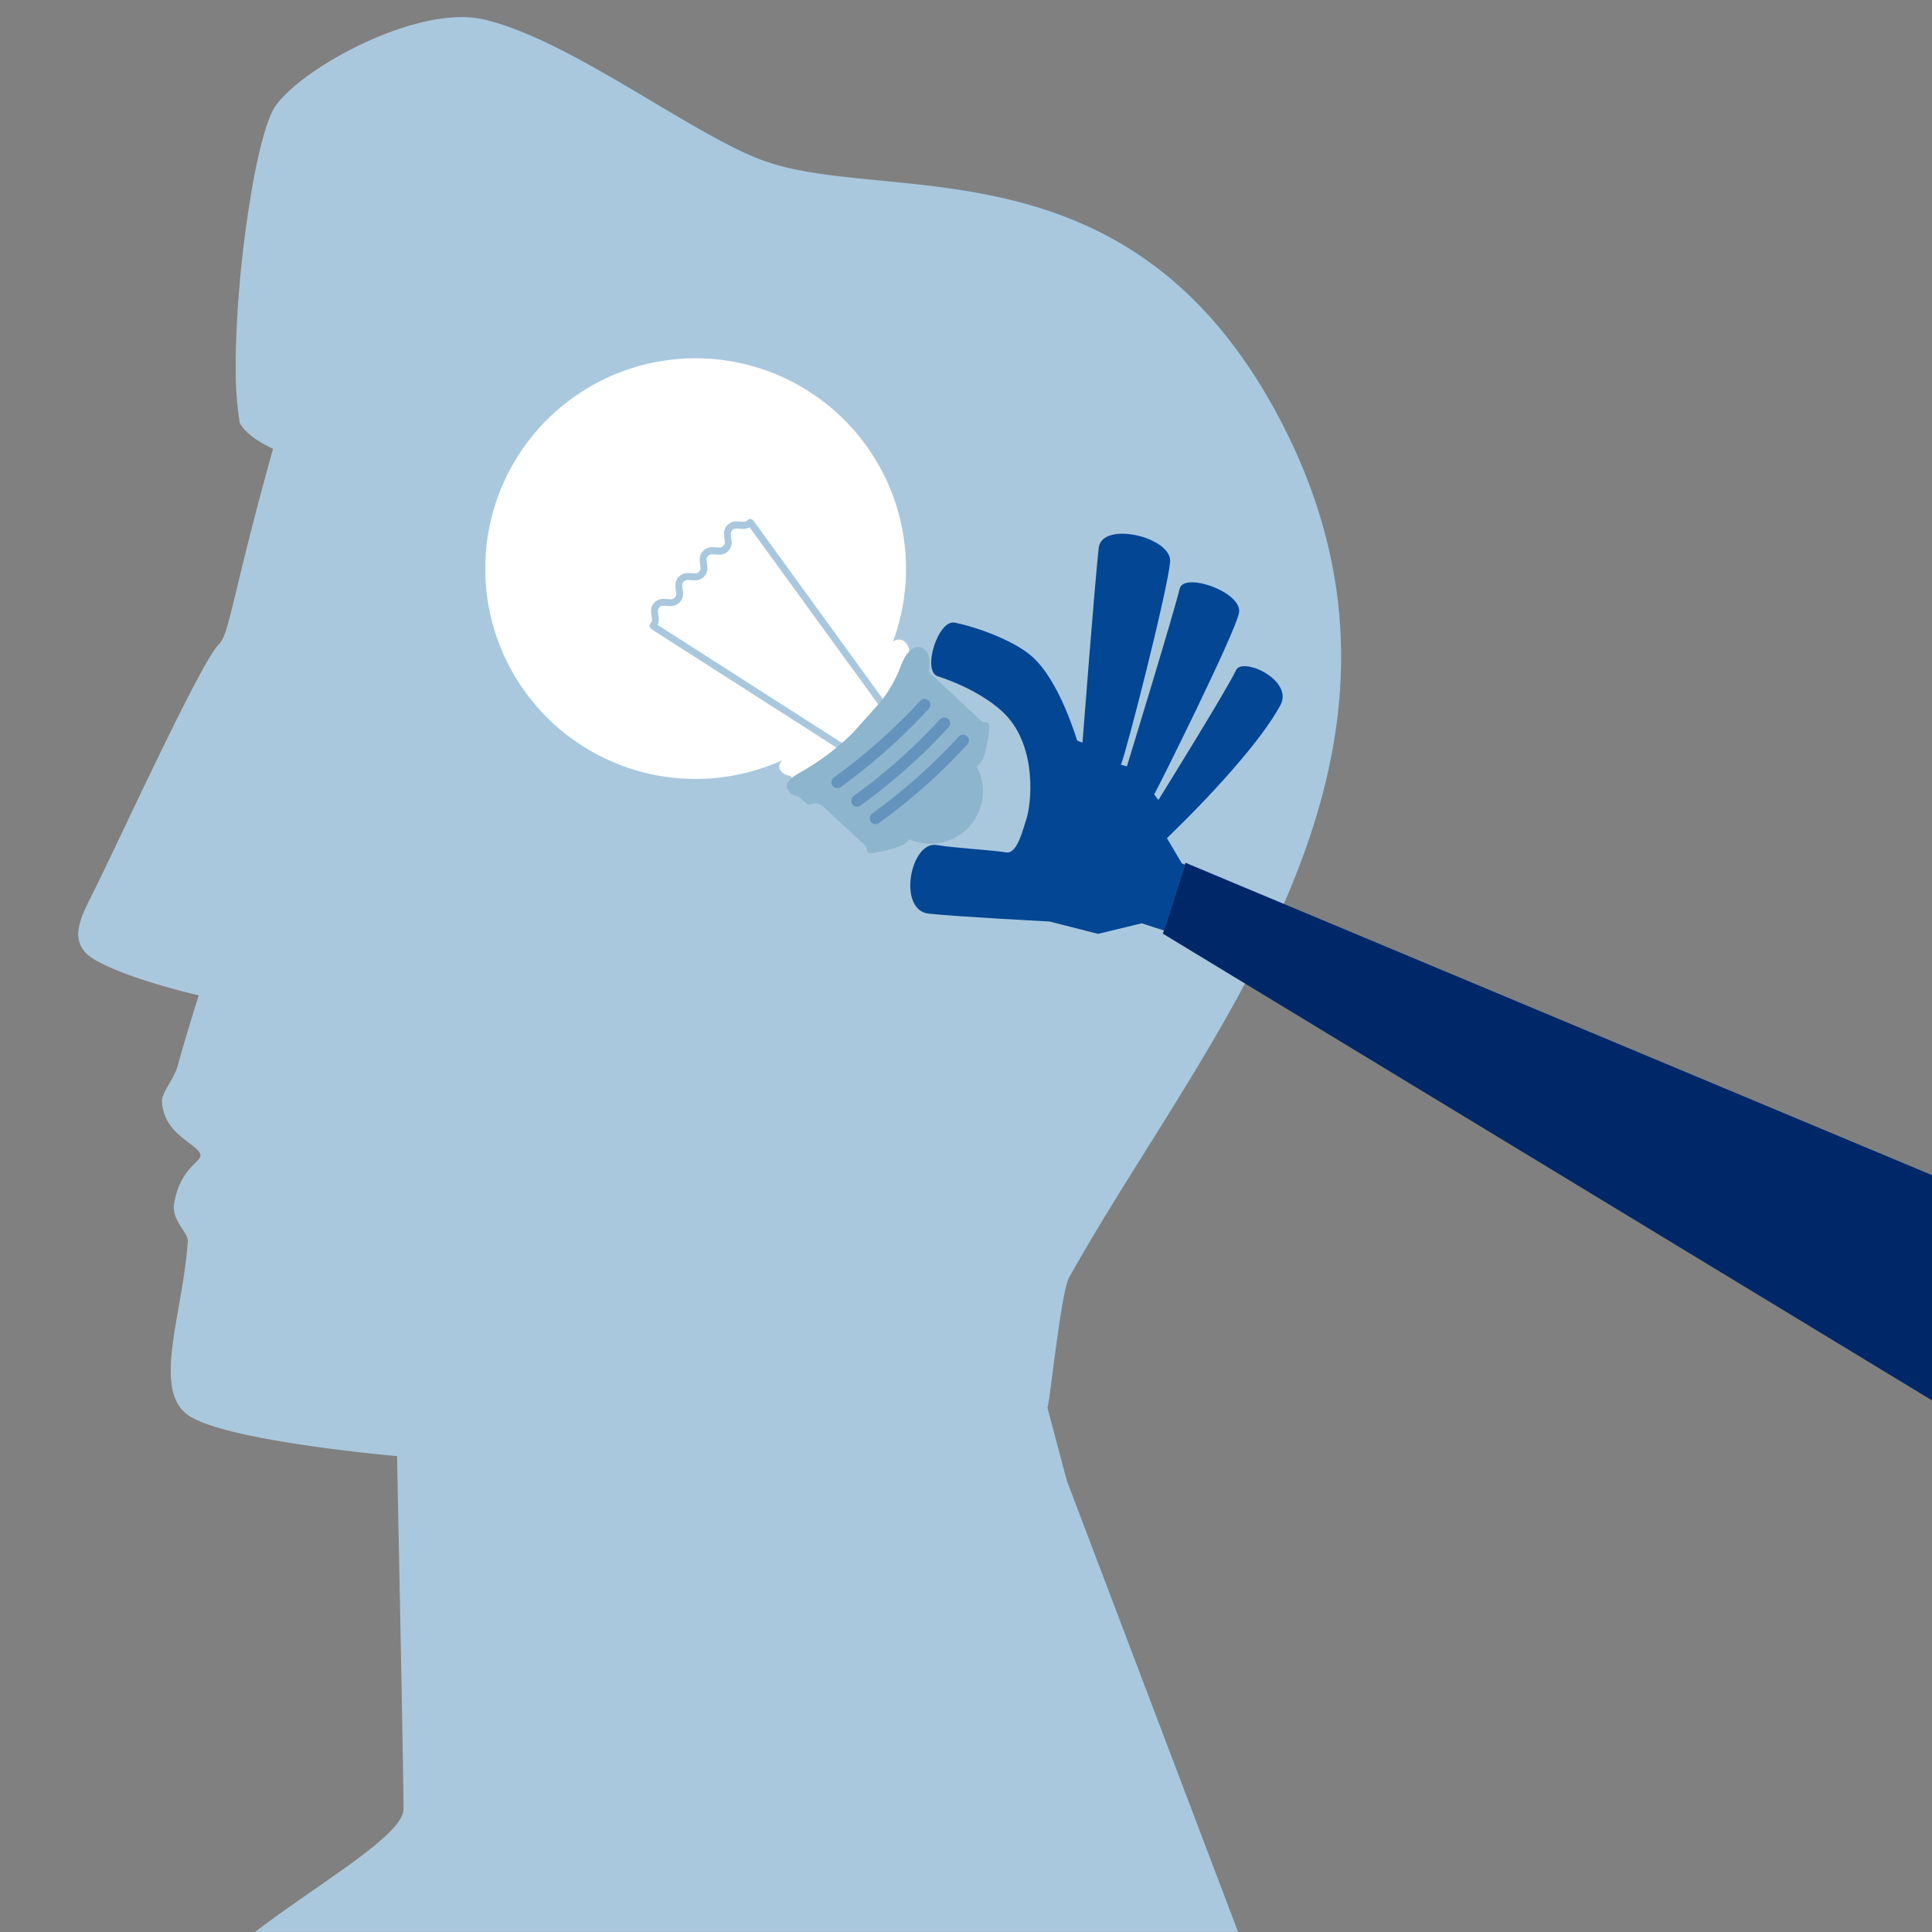 <svg id="Layer_1" data-name="Layer 1" xmlns="http://www.w3.org/2000/svg" xmlns:xlink="http://www.w3.org/1999/xlink" viewBox="0 0 790 790"><rect x="0" y="0" width="790" height="790" fill="#808080" stroke="none"/><defs><style>.cls-1{fill:none;}.cls-2{clip-path:url(#clip-path);}.cls-3{fill:#a9c8de;}.cls-4{clip-path:url(#clip-path-2);}.cls-5{fill:#fff;}.cls-6{fill:#8db5ce;}.cls-7{opacity:0.3;}.cls-8{clip-path:url(#clip-path-4);}.cls-9{fill:#034694;}.cls-10{fill:#002869;}</style><clipPath id="clip-path"><rect class="cls-1" x="32" y="7" width="516.39" height="782.96"/></clipPath><clipPath id="clip-path-2"><rect class="cls-1" x="198.5" y="146.5" width="923.9" height="589.69"/></clipPath><clipPath id="clip-path-4"><rect class="cls-1" x="340" y="285.73" width="56.1" height="51.27"/></clipPath></defs><title>Head and hand</title><g class="cls-2"><path class="cls-3" d="M428.32,575.65c1.06-3,5.54-47.4,8.83-53.27,55.13-98.69,157.41-210.76,87.79-347.84C464.45,55.46,364.58,83.93,313.06,66,284.14,56,233.17,16,197.65,7.92c-24.33-5.5-64.83,14.89-80.56,30.34-.32.31-.59.62-.9.93-.59.61-1.2,1.22-1.7,1.81a27.43,27.43,0,0,0-2.12,2.78c-1.82,2.81-3.66,8-5.42,14.74-.58,2.26-1.16,4.69-1.72,7.26-1.07,4.92-2.09,10.41-3,16.21q-.84,5.16-1.59,10.61a457.67,457.67,0,0,0-4.14,48.68c-.09,3.1-.12,6.13-.11,9A138.39,138.39,0,0,0,98,172.78c1.93,3.9,6.72,7.45,13.64,10.74C94.33,245.74,94,259,89.33,263.66,82,270.89,47.6,346,38.4,364.35c-5,10.1-11.74,21.29.65,28.27C53.49,400.75,81.28,407,81.28,407s-4.77,14.87-8.71,29.07c-1.37,4.92-6.45,10.82-6.34,14.08.49,14.27,15.64,17.75,15.73,22.36.05,2.63-8.34,5.47-10.76,19.59C70,499,77.06,503.9,76.8,507.6c-2.11,30.44-15.23,61.83,1.08,71.69,17,10.28,84.46,16.12,84.46,16.12S165,724,165,739.74c0,10.59-33.92,29.83-60.67,50.21H506.24l-70.05-184.6Z"/></g><g class="cls-4"><g class="cls-4"><path class="cls-5" d="M343.49,170A86,86,0,1,0,320,310.8c-1.82,1.79-1.83,3.46-.07,5.1a5.48,5.48,0,0,0,3.08,1.32,32.22,32.22,0,0,0,3.41,2.93c1.15.54,3.13-1.59,6,1.09L376.05,275l-3.28-3a5,5,0,0,1-1.23-1.63c.73-3.22.28-6.2-1.33-7.72a3.71,3.71,0,0,0-5.11-.2A86,86,0,0,0,343.49,170"/><path class="cls-3" d="M361.28,286.21l-53-73.06a1.4,1.4,0,0,0-.38-.35,1.06,1.06,0,0,0-.17-.2,1.4,1.4,0,0,0-2,.06c-.74.78-1.54.75-3,.61s-3.61-.34-5.33,1.48-1.4,3.89-1.17,5.41.31,2.27-.44,3.06-1.54.75-3,.61-3.62-.34-5.33,1.48-1.4,3.89-1.17,5.41.3,2.27-.44,3.05-1.55.75-3,.61-3.62-.33-5.33,1.49-1.4,3.89-1.17,5.41.3,2.27-.44,3.06-1.54.74-3,.61-3.62-.34-5.34,1.47-1.4,3.9-1.16,5.41.3,2.28-.44,3.06a1.41,1.41,0,0,0,.06,2l.18.13a1.65,1.65,0,0,0,.4.39l76,48.65a1.78,1.78,0,0,0,.43.18,1.41,1.41,0,0,0,1.09-2.55l-75.22-48.15a6.84,6.84,0,0,0,.28-4.12c-.22-1.47-.3-2.27.44-3.06s1.55-.74,3-.61,3.61.34,5.33-1.47,1.4-3.9,1.17-5.42-.31-2.27.43-3,1.55-.75,3-.62,3.62.34,5.34-1.48,1.4-3.89,1.16-5.41-.3-2.27.44-3,1.55-.75,3-.61,3.61.34,5.33-1.48,1.4-3.9,1.17-5.41-.31-2.28.44-3.06,1.54-.75,3-.61a7,7,0,0,0,4.1-.52L359,287.86a1.46,1.46,0,0,0,.81.54,1.41,1.41,0,0,0,1.47-2.19"/><path class="cls-6" d="M378.31,265.79c-2.82-2.68-7.23-1.28-10.13,7a55.51,55.51,0,0,1-8.39,14.53L348.41,300a102.68,102.68,0,0,1-21,15.74c-5.74,3.12-7.08,5.83-4.24,8.49a6.09,6.09,0,0,0,3.38,1.44,37.35,37.35,0,0,0,3.74,3.22c1.26.59,3.43-1.75,6.6,1.18l16.91,15.69c1.34,1.25-.18,3.61,3.28,3.05s10.38-2.2,12.63-3.6a23.78,23.78,0,0,0,2.22-2,21.42,21.42,0,0,0,27.52-29.61,30.25,30.25,0,0,0,2.39-3c1.22-2.35,2.35-9.36,2.65-12.86s-2-1.8-3.29-3L381.11,276a5.52,5.52,0,0,1-1.35-1.79c.8-3.52.31-6.79-1.45-8.46"/><g class="cls-7"><g class="cls-8"><path class="cls-9" d="M340.44,321.26a2.41,2.41,0,0,0,3.39.52,240.06,240.06,0,0,0,36-32,2.39,2.39,0,1,0-3.51-3.25A235.41,235.41,0,0,1,341,317.9a2.43,2.43,0,0,0-.59,3.36"/><path class="cls-9" d="M348.49,328.86a2.41,2.41,0,0,0,3.39.52,239.08,239.08,0,0,0,36-32,2.39,2.39,0,1,0-3.51-3.25,234.37,234.37,0,0,1-35.26,31.34,2.43,2.43,0,0,0-.59,3.36"/><path class="cls-9" d="M356.06,336a2.42,2.42,0,0,0,3.4.52,239.5,239.5,0,0,0,36-32,2.39,2.39,0,1,0-3.5-3.25,235.91,235.91,0,0,1-35.26,31.34,2.42,2.42,0,0,0-.6,3.36"/></g></g><path class="cls-9" d="M483.23,353l-6.07-10.27c17.35-16.72,38.38-39.49,46.39-54.36,5.55-10.32-15.54-19.89-18.12-14.35-3.73,8-31.77,53.11-31.77,53.11l-1.72-2.3c1.34-2.13,33-65.66,34.68-74.18s-22.64-16.94-24.25-9.93c-2.06,8.92-21.58,72.66-21.58,72.66l-2.44-.68c2.45-6,18.88-70.54,20.12-82.87,1-10.19-28-17.05-29.21-5.76-1.61,14.45-6.63,79.6-6.63,79.6l-2.18-.85c-.54-1.56-7.23-24.24-18.27-34.22-7.52-6.8-23.26-12.31-31.77-14-6.88-1.37-13.44,19.82-7,21.92,14,4.58,23.11,11,27.56,15.52,13.42,13.71,10.69,37.3,8.66,43.05-1.16,3.29-3.53,14.24-8.19,13.46-6.1-1-21.55-1.82-28.25-3-10.94-2-16.39,26.71-3.38,28.05s49.32,3.2,49.32,3.2L449,381.86l17.85-4.32,9.1,2.95,8.56-26.91Z"/><polygon class="cls-10" points="484.73 352.78 484.48 353.58 475.9 380.49 475.49 381.78 1059.6 736.19 1122.4 619.61 484.73 352.78"/></g></g></svg>